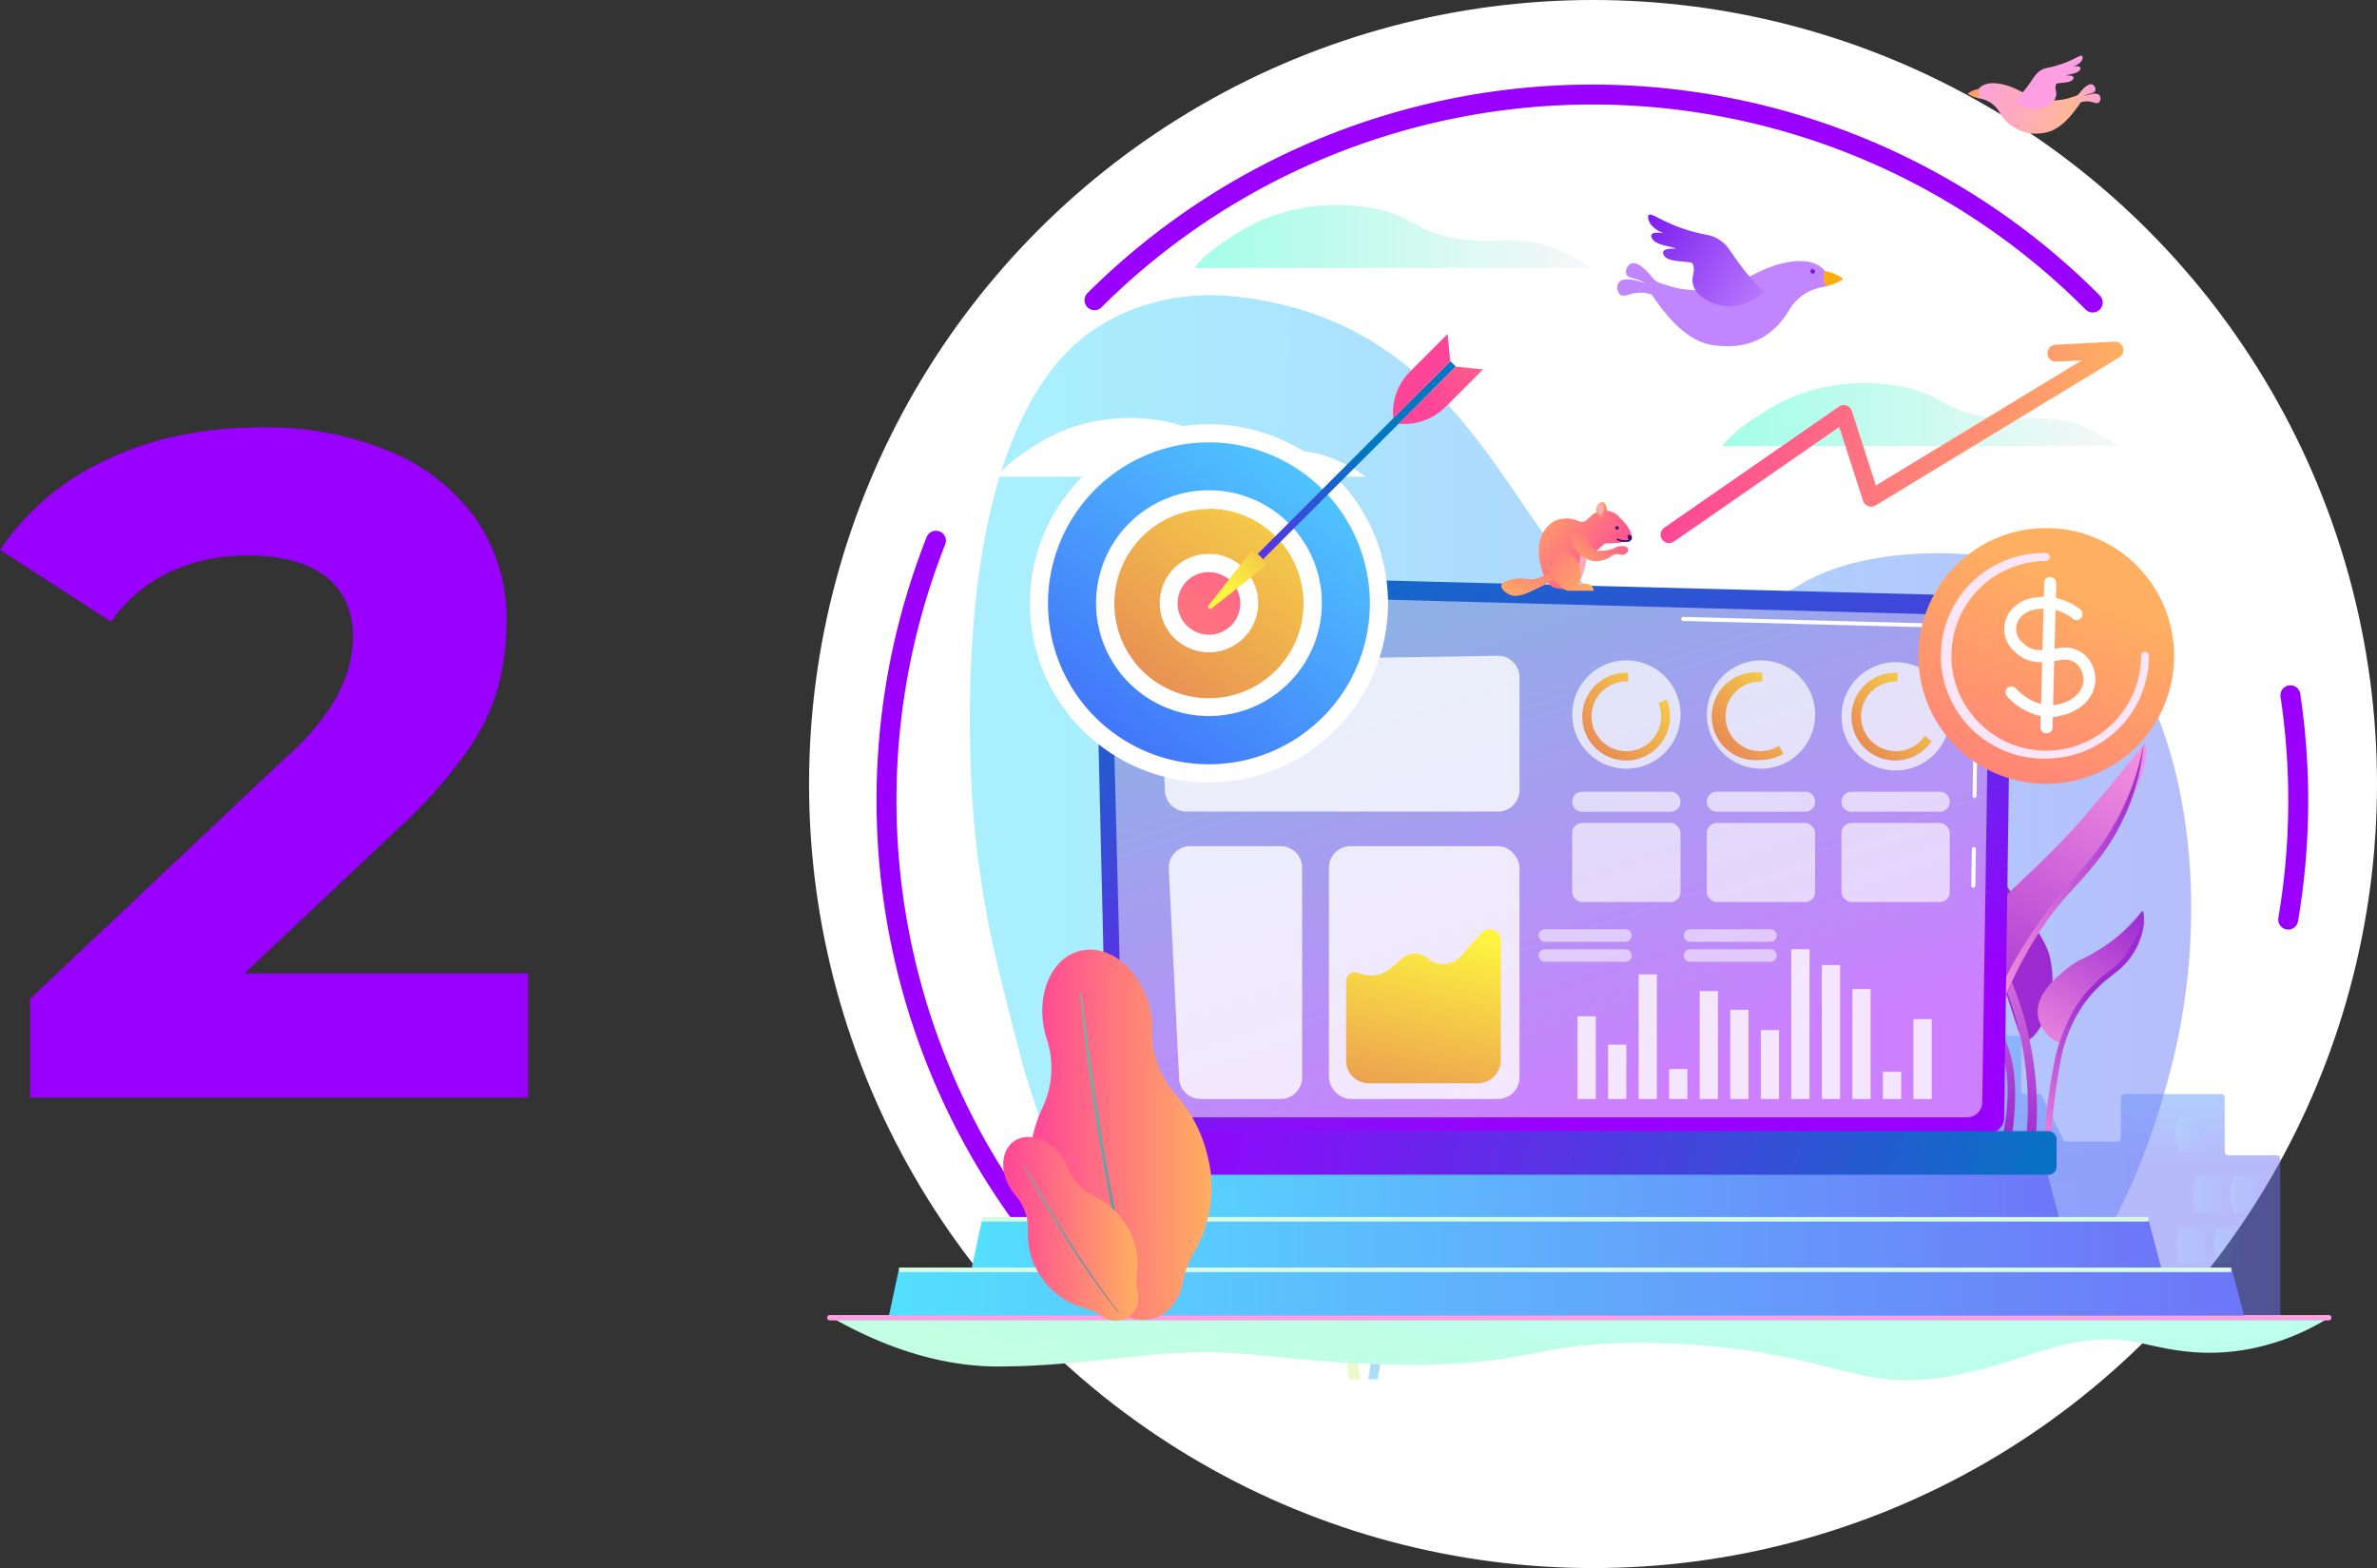 <?xml version="1.0" encoding="UTF-8"?>
<svg xmlns="http://www.w3.org/2000/svg" xmlns:xlink="http://www.w3.org/1999/xlink" viewBox="0 0 379 250">
  <rect x="0" y="0" width="379" height="250" fill="#333333" stroke="none"/>
  <defs>
    <style>.cls-1{isolation:isolate;}.cls-2{fill:#90f;}.cls-3,.cls-51,.cls-53,.cls-54,.cls-61{fill:#fff;}.cls-4,.cls-54{opacity:0.7;}.cls-5{fill:url(#linear-gradient);}.cls-6{fill:url(#linear-gradient-2);}.cls-19,.cls-51,.cls-7{opacity:0.5;}.cls-8{fill:url(#linear-gradient-3);}.cls-10,.cls-11,.cls-12,.cls-13,.cls-14,.cls-15,.cls-16,.cls-17,.cls-18,.cls-9{opacity:0.22;}.cls-9{fill:url(#linear-gradient-4);}.cls-10{fill:url(#linear-gradient-5);}.cls-11{fill:url(#linear-gradient-6);}.cls-12{fill:url(#linear-gradient-7);}.cls-13{fill:url(#linear-gradient-8);}.cls-14{fill:url(#linear-gradient-9);}.cls-15{fill:url(#linear-gradient-10);}.cls-16{fill:url(#linear-gradient-11);}.cls-17{fill:url(#linear-gradient-12);}.cls-18{fill:url(#linear-gradient-13);}.cls-19{fill:url(#linear-gradient-14);}.cls-20,.cls-90{fill:none;stroke-linecap:round;}.cls-20{stroke:#90f;stroke-miterlimit:10;stroke-width:3.18px;}.cls-21{fill:url(#linear-gradient-15);}.cls-22{fill:url(#linear-gradient-16);}.cls-23{fill:url(#linear-gradient-17);}.cls-24{fill:url(#linear-gradient-18);}.cls-25{fill:url(#linear-gradient-19);}.cls-26{fill:url(#linear-gradient-20);}.cls-27{fill:url(#linear-gradient-21);}.cls-28{fill:url(#linear-gradient-22);}.cls-29{fill:url(#linear-gradient-23);}.cls-30{fill:url(#linear-gradient-24);}.cls-31{fill:url(#linear-gradient-25);}.cls-32{fill:url(#linear-gradient-26);}.cls-33{fill:url(#linear-gradient-27);}.cls-34{fill:url(#linear-gradient-28);}.cls-35{fill:url(#linear-gradient-29);}.cls-36{fill:url(#linear-gradient-30);}.cls-37{fill:url(#linear-gradient-31);}.cls-38{fill:url(#linear-gradient-32);}.cls-39{mix-blend-mode:soft-light;}.cls-40{fill:#c085ff;}.cls-41{fill:url(#linear-gradient-33);}.cls-42{fill:#ffac10;}.cls-43{fill:#7918ee;}.cls-44{fill:url(#linear-gradient-34);}.cls-45{fill:url(#linear-gradient-35);}.cls-46{fill:url(#linear-gradient-36);}.cls-47{fill:url(#linear-gradient-37);}.cls-48{fill:url(#linear-gradient-38);}.cls-49{fill:url(#linear-gradient-39);}.cls-50{fill:url(#Degradado_sin_nombre_4);}.cls-52{fill:url(#Degradado_sin_nombre_4-2);}.cls-53,.cls-60{opacity:0.8;}.cls-55{fill:url(#linear-gradient-40);}.cls-56{fill:url(#linear-gradient-41);}.cls-57{fill:url(#linear-gradient-42);}.cls-58{opacity:0.64;}.cls-59{fill:url(#linear-gradient-43);}.cls-61{opacity:0.54;}.cls-62{fill:url(#linear-gradient-44);}.cls-63{fill:url(#linear-gradient-45);}.cls-64{fill:url(#linear-gradient-46);}.cls-65{fill:url(#linear-gradient-47);}.cls-66{fill:url(#linear-gradient-48);}.cls-67{fill:url(#linear-gradient-49);}.cls-68{fill:url(#linear-gradient-50);}.cls-69,.cls-71{opacity:0.57;}.cls-69{fill:url(#Degradado_sin_nombre_3);}.cls-70{fill:url(#linear-gradient-51);}.cls-71{fill:url(#Degradado_sin_nombre_3-2);}.cls-72{fill:url(#linear-gradient-52);}.cls-73{fill:url(#linear-gradient-53);}.cls-74{fill:url(#linear-gradient-54);}.cls-75{fill:url(#Degradado_sin_nombre_4-3);}.cls-76{fill:url(#linear-gradient-55);}.cls-77{fill:url(#linear-gradient-56);}.cls-78{fill:url(#linear-gradient-57);}.cls-79{fill:url(#linear-gradient-58);}.cls-80{fill:url(#linear-gradient-59);}.cls-81{fill:url(#linear-gradient-60);}.cls-82{fill:url(#linear-gradient-61);}.cls-83{fill:url(#linear-gradient-62);}.cls-84{fill:url(#linear-gradient-63);}.cls-85{fill:#320072;}.cls-86{fill:url(#linear-gradient-64);}.cls-87{fill:url(#linear-gradient-65);}.cls-88{fill:url(#linear-gradient-66);}.cls-89{fill:url(#radial-gradient);}.cls-90{stroke-linejoin:round;stroke-width:2.7px;stroke:url(#linear-gradient-67);}</style>
    <linearGradient id="linear-gradient" x1="274.65" y1="66.11" x2="337.76" y2="66.11" gradientUnits="userSpaceOnUse">
      <stop offset="0" stop-color="#7bfdde"></stop>
      <stop offset="1" stop-color="#f4f4f4"></stop>
    </linearGradient>
    <linearGradient id="linear-gradient-2" x1="190.47" y1="37.71" x2="253.57" y2="37.71" xlink:href="#linear-gradient"></linearGradient>
    <linearGradient id="linear-gradient-3" x1="-1060.48" y1="156.37" x2="-1060.48" y2="184.77" gradientTransform="translate(1361.8)" gradientUnits="userSpaceOnUse">
      <stop offset="0" stop-color="#54dfff"></stop>
      <stop offset="1" stop-color="#6e76f8"></stop>
    </linearGradient>
    <linearGradient id="linear-gradient-4" x1="-1048.31" y1="197.86" x2="-1026.63" y2="197.86" xlink:href="#linear-gradient-3"></linearGradient>
    <linearGradient id="linear-gradient-5" x1="-1115.15" y1="190.39" x2="-1055.28" y2="190.39" xlink:href="#linear-gradient-3"></linearGradient>
    <linearGradient id="linear-gradient-6" x1="-1115.15" y1="197.68" x2="-1055.28" y2="197.68" xlink:href="#linear-gradient-3"></linearGradient>
    <linearGradient id="linear-gradient-7" x1="-1050.64" y1="178.1" x2="-1045.65" y2="178.1" xlink:href="#linear-gradient-3"></linearGradient>
    <linearGradient id="linear-gradient-8" x1="-1047.1" y1="170.32" x2="-1041.97" y2="170.32" xlink:href="#linear-gradient-3"></linearGradient>
    <linearGradient id="linear-gradient-9" x1="-1014.95" y1="180.83" x2="-1009.81" y2="180.83" xlink:href="#linear-gradient-3"></linearGradient>
    <linearGradient id="linear-gradient-10" x1="-1012.06" y1="190.38" x2="-1007.08" y2="190.38" xlink:href="#linear-gradient-3"></linearGradient>
    <linearGradient id="linear-gradient-11" x1="-1006.21" y1="190.38" x2="-1001.07" y2="190.38" xlink:href="#linear-gradient-3"></linearGradient>
    <linearGradient id="linear-gradient-12" x1="-1014.66" y1="198.58" x2="-1009.67" y2="198.58" xlink:href="#linear-gradient-3"></linearGradient>
    <linearGradient id="linear-gradient-13" x1="-1008.8" y1="198.58" x2="-1003.67" y2="198.58" xlink:href="#linear-gradient-3"></linearGradient>
    <linearGradient id="linear-gradient-14" x1="-5868.28" y1="129.2" x2="-5569.74" y2="129.2" gradientTransform="translate(3983.06) scale(0.65 1)" xlink:href="#linear-gradient-3"></linearGradient>
    <linearGradient id="linear-gradient-15" x1="11148.42" y1="113.48" x2="11143.66" y2="140.66" gradientTransform="matrix(-1, 0, 0, 1, 11461.02, 0)" gradientUnits="userSpaceOnUse">
      <stop offset="0" stop-color="#ff9ee0"></stop>
      <stop offset="1" stop-color="#9b2ad1"></stop>
    </linearGradient>
    <linearGradient id="linear-gradient-16" x1="-2933.58" y1="136.45" x2="-2919.96" y2="183.45" gradientTransform="translate(3245.17)" xlink:href="#linear-gradient-15"></linearGradient>
    <linearGradient id="linear-gradient-17" x1="11120.54" y1="111.37" x2="11149.09" y2="166.43" xlink:href="#linear-gradient-15"></linearGradient>
    <linearGradient id="linear-gradient-18" x1="-2930.13" y1="152.45" x2="-2903.35" y2="152.45" gradientTransform="translate(3245.17)" xlink:href="#linear-gradient-15"></linearGradient>
    <linearGradient id="linear-gradient-19" x1="-2922.41" y1="172.73" x2="-2905.98" y2="144.15" gradientTransform="translate(3245.17)" xlink:href="#linear-gradient-15"></linearGradient>
    <linearGradient id="linear-gradient-20" x1="-2924.02" y1="187.96" x2="-2908.8" y2="159.52" gradientTransform="translate(3245.17)" xlink:href="#linear-gradient-15"></linearGradient>
    <linearGradient id="linear-gradient-21" x1="11154.98" y1="126.83" x2="11154.47" y2="136" xlink:href="#linear-gradient-15"></linearGradient>
    <linearGradient id="linear-gradient-22" x1="-2947.17" y1="147.16" x2="-2923.67" y2="179.55" gradientTransform="translate(3245.17)" xlink:href="#linear-gradient-15"></linearGradient>
    <linearGradient id="linear-gradient-23" x1="-1095.31" y1="115.76" x2="-1100.59" y2="145.96" gradientTransform="translate(1321.8)" gradientUnits="userSpaceOnUse">
      <stop offset="0" stop-color="#a1d7ff"></stop>
      <stop offset="1" stop-color="#ebfaca"></stop>
    </linearGradient>
    <linearGradient id="linear-gradient-24" x1="9307.44" y1="146.06" x2="9327.39" y2="214.91" gradientTransform="matrix(-1, 0, 0, 1, 9537.65, 0)" xlink:href="#linear-gradient-23"></linearGradient>
    <linearGradient id="linear-gradient-25" x1="-1126.27" y1="113.43" x2="-1094.57" y2="174.58" xlink:href="#linear-gradient-23"></linearGradient>
    <linearGradient id="linear-gradient-26" x1="9314.15" y1="170.61" x2="9343.61" y2="170.61" gradientTransform="matrix(-1, 0, 0, 1, 9537.65, 0)" xlink:href="#linear-gradient-23"></linearGradient>
    <linearGradient id="linear-gradient-27" x1="9322.45" y1="181.57" x2="9340.69" y2="149.84" gradientTransform="matrix(-1, 0, 0, 1, 9537.65, 0)" xlink:href="#linear-gradient-23"></linearGradient>
    <linearGradient id="linear-gradient-28" x1="9320.66" y1="198.49" x2="9337.56" y2="166.91" gradientTransform="matrix(-1, 0, 0, 1, 9537.65, 0)" xlink:href="#linear-gradient-23"></linearGradient>
    <linearGradient id="linear-gradient-29" x1="-1088.02" y1="130.59" x2="-1088.59" y2="140.79" xlink:href="#linear-gradient-23"></linearGradient>
    <linearGradient id="linear-gradient-30" x1="9294.94" y1="153.18" x2="9321.05" y2="189.16" gradientTransform="matrix(-1, 0, 0, 1, 9537.65, 0)" xlink:href="#linear-gradient-23"></linearGradient>
    <linearGradient id="linear-gradient-31" x1="-1120.85" y1="267.3" x2="-1109.19" y2="207.39" gradientTransform="translate(1361.8)" gradientUnits="userSpaceOnUse">
      <stop offset="0" stop-color="#caffd7"></stop>
      <stop offset="1" stop-color="#bcffec"></stop>
    </linearGradient>
    <linearGradient id="linear-gradient-32" x1="-1110.03" y1="204.84" x2="-1110.81" y2="102.11" gradientTransform="translate(1361.8)" gradientUnits="userSpaceOnUse">
      <stop offset="0" stop-color="#ff9ee0"></stop>
      <stop offset="1" stop-color="#ffb797"></stop>
    </linearGradient>
    <linearGradient id="linear-gradient-33" x1="-7085.27" y1="49.32" x2="-7107.92" y2="35.4" gradientTransform="translate(7368.71)" gradientUnits="userSpaceOnUse">
      <stop offset="0" stop-color="#c085ff"></stop>
      <stop offset="1" stop-color="#7918ee"></stop>
    </linearGradient>
    <linearGradient id="linear-gradient-34" x1="169.19" y1="190.39" x2="328.33" y2="190.39" gradientTransform="matrix(1, 0, 0, 1, 0, 0)" xlink:href="#linear-gradient-3"></linearGradient>
    <linearGradient id="linear-gradient-35" x1="154.92" y1="198.43" x2="344.64" y2="198.43" gradientTransform="matrix(1, 0, 0, 1, 0, 0)" xlink:href="#linear-gradient-3"></linearGradient>
    <linearGradient id="linear-gradient-36" x1="141.74" y1="205.92" x2="357.82" y2="205.92" gradientTransform="matrix(1, 0, 0, 1, 0, 0)" xlink:href="#linear-gradient-3"></linearGradient>
    <linearGradient id="linear-gradient-37" x1="249.58" y1="165" x2="249.58" y2="270.7" gradientUnits="userSpaceOnUse">
      <stop offset="0" stop-color="#caffd7"></stop>
      <stop offset="1" stop-color="#f4f4f4"></stop>
    </linearGradient>
    <linearGradient id="linear-gradient-38" x1="249.55" y1="165" x2="249.55" y2="270.7" xlink:href="#linear-gradient-37"></linearGradient>
    <linearGradient id="linear-gradient-39" x1="248.55" y1="165" x2="248.55" y2="270.7" xlink:href="#linear-gradient-37"></linearGradient>
    <linearGradient id="Degradado_sin_nombre_4" x1="8052.25" y1="174.62" x2="8084.81" y2="76.95" gradientTransform="matrix(-1, 0, 0, 1, 8312.89, 0)" gradientUnits="userSpaceOnUse">
      <stop offset="0" stop-color="#90f"></stop>
      <stop offset="1" stop-color="#0077c1"></stop>
    </linearGradient>
    <linearGradient id="Degradado_sin_nombre_4-2" x1="8127.89" y1="168.82" x2="7983.2" y2="204.01" gradientTransform="matrix(1, 0, 0, -1, -7819.6, 367.62)" xlink:href="#Degradado_sin_nombre_4"></linearGradient>
    <linearGradient id="linear-gradient-40" x1="271.08" y1="103.04" x2="240.97" y2="131.62" gradientUnits="userSpaceOnUse">
      <stop offset="0" stop-color="#fdf53f"></stop>
      <stop offset="1" stop-color="#d93c65"></stop>
    </linearGradient>
    <linearGradient id="linear-gradient-41" x1="290.51" y1="104.78" x2="263.78" y2="130.15" xlink:href="#linear-gradient-40"></linearGradient>
    <linearGradient id="linear-gradient-42" x1="312.16" y1="104.84" x2="285.43" y2="130.2" xlink:href="#linear-gradient-40"></linearGradient>
    <linearGradient id="linear-gradient-43" x1="230.25" y1="148" x2="217.42" y2="205.94" xlink:href="#linear-gradient-40"></linearGradient>
    <linearGradient id="linear-gradient-44" x1="23865.05" y1="15.22" x2="23849.12" y2="19.16" gradientTransform="matrix(-1, 0, 0, 1, 24179.26, 0)" xlink:href="#linear-gradient-32"></linearGradient>
    <linearGradient id="linear-gradient-45" x1="24599.17" y1="-118.97" x2="24590.15" y2="-133.21" gradientTransform="matrix(-1, 0, 0, 1, 25009.63, 0)" xlink:href="#linear-gradient-32"></linearGradient>
    <linearGradient id="linear-gradient-46" x1="23844.34" y1="15.82" x2="23848.5" y2="15.82" gradientTransform="matrix(-1, 0, 0, 1, 24179.26, 0)" xlink:href="#linear-gradient-32"></linearGradient>
    <linearGradient id="linear-gradient-47" x1="23845.15" y1="15" x2="23849.04" y2="15" gradientTransform="matrix(-1, 0, 0, 1, 24179.26, 0)" xlink:href="#linear-gradient-32"></linearGradient>
    <linearGradient id="linear-gradient-48" x1="23868.66" y1="6.89" x2="23863.73" y2="16.34" gradientTransform="matrix(-1, 0, 0, 1, 24179.26, 0)" gradientUnits="userSpaceOnUse">
      <stop offset="0" stop-color="#ff4598"></stop>
      <stop offset="1" stop-color="#ffaf61"></stop>
    </linearGradient>
    <linearGradient id="linear-gradient-49" x1="23862.44" y1="14.23" x2="23862.87" y2="14.23" gradientTransform="matrix(-1, 0, 0, 1, 24179.26, 0)" xlink:href="#linear-gradient-32"></linearGradient>
    <linearGradient id="linear-gradient-50" x1="164.22" y1="180.84" x2="193.1" y2="180.84" gradientTransform="matrix(1, 0, 0, 1, 0, 0)" xlink:href="#linear-gradient-48"></linearGradient>
    <linearGradient id="Degradado_sin_nombre_3" x1="172.24" y1="183.11" x2="181.25" y2="183.11" gradientUnits="userSpaceOnUse">
      <stop offset="0" stop-color="#00ffb5"></stop>
      <stop offset="1" stop-color="#0077c1"></stop>
    </linearGradient>
    <linearGradient id="linear-gradient-51" x1="160" y1="195.94" x2="181.53" y2="195.94" gradientTransform="matrix(1, 0, 0, 1, 0, 0)" xlink:href="#linear-gradient-48"></linearGradient>
    <linearGradient id="Degradado_sin_nombre_3-2" x1="163.1" y1="197.42" x2="178.38" y2="197.42" xlink:href="#Degradado_sin_nombre_3"></linearGradient>
    <linearGradient id="linear-gradient-52" x1="216.37" y1="64.84" x2="155.35" y2="145.86" gradientTransform="translate(8.59 -15.57) rotate(4.73)" gradientUnits="userSpaceOnUse">
      <stop offset="0" stop-color="#53d8ff"></stop>
      <stop offset="1" stop-color="#3840f7"></stop>
    </linearGradient>
    <linearGradient id="linear-gradient-53" x1="216.37" y1="64.84" x2="155.35" y2="145.86" gradientTransform="translate(124.47 -108.13) rotate(45)" gradientUnits="userSpaceOnUse">
      <stop offset="0" stop-color="#fdf53f"></stop>
      <stop offset="0.29" stop-color="#f2bf4a"></stop>
      <stop offset="1" stop-color="#d93c65"></stop>
    </linearGradient>
    <linearGradient id="linear-gradient-54" x1="216.37" y1="64.84" x2="155.35" y2="145.86" gradientTransform="translate(51.48 -66.45) rotate(22.5)" xlink:href="#linear-gradient-48"></linearGradient>
    <linearGradient id="Degradado_sin_nombre_4-3" x1="11001.17" y1="8062.29" x2="10991.49" y2="8101.63" gradientTransform="translate(-10776.69 -8024.12)" xlink:href="#Degradado_sin_nombre_4"></linearGradient>
    <linearGradient id="linear-gradient-55" x1="10992.92" y1="8070.56" x2="10989.96" y2="8102.3" gradientTransform="translate(2261.73 13573.26) rotate(-135)" xlink:href="#linear-gradient-40"></linearGradient>
    <linearGradient id="linear-gradient-56" x1="10990.36" y1="8114.14" x2="10986.33" y2="8157.41" gradientTransform="translate(2261.73 13573.26) rotate(-135)" xlink:href="#linear-gradient-48"></linearGradient>
    <linearGradient id="linear-gradient-57" x1="-3144.33" y1="8114.14" x2="-3148.36" y2="8157.41" gradientTransform="matrix(0.71, 0.71, 0.71, -0.71, -3288.91, 8022.62)" xlink:href="#linear-gradient-48"></linearGradient>
    <linearGradient id="linear-gradient-58" x1="8385.81" y1="92.02" x2="8400.19" y2="80.74" gradientTransform="matrix(-1, 0, 0, 1, 8643.74, 0)" xlink:href="#linear-gradient-48"></linearGradient>
    <linearGradient id="linear-gradient-59" x1="251" y1="89.49" x2="253.54" y2="89.49" gradientTransform="matrix(1, 0, 0, 1, 0, 0)" xlink:href="#linear-gradient-32"></linearGradient>
    <linearGradient id="linear-gradient-60" x1="8396.35" y1="81.57" x2="8401.25" y2="96.67" gradientTransform="matrix(-1, 0, 0, 1, 8643.74, 0)" xlink:href="#linear-gradient-48"></linearGradient>
    <linearGradient id="linear-gradient-61" x1="8385.56" y1="82.6" x2="8392.29" y2="91.41" gradientTransform="matrix(-1, 0, 0, 1, 8643.74, 0)" xlink:href="#linear-gradient-48"></linearGradient>
    <linearGradient id="linear-gradient-62" x1="8386.5" y1="82.34" x2="8388.78" y2="80.98" gradientTransform="matrix(-1, 0, 0, 1, 8643.74, 0)" xlink:href="#linear-gradient-48"></linearGradient>
    <linearGradient id="linear-gradient-63" x1="8403.74" y1="82.44" x2="8389.96" y2="94.58" gradientTransform="matrix(-1, 0, 0, 1, 8643.74, 0)" xlink:href="#linear-gradient-48"></linearGradient>
    <linearGradient id="linear-gradient-64" x1="254.74" y1="81.31" x2="255.66" y2="81.31" gradientTransform="matrix(1, 0, 0, 1, 0, 0)" xlink:href="#linear-gradient-32"></linearGradient>
    <linearGradient id="linear-gradient-65" x1="310.5" y1="104.56" x2="342.01" y2="104.56" gradientTransform="translate(32.75 -72.16) rotate(13.28)" xlink:href="#linear-gradient-32"></linearGradient>
    <linearGradient id="linear-gradient-66" x1="297.14" y1="169.47" x2="331.2" y2="93.53" gradientTransform="translate(32.75 -72.16) rotate(13.28)" xlink:href="#linear-gradient-48"></linearGradient>
    <radialGradient id="radial-gradient" cx="326.26" cy="104.56" r="16.38" gradientUnits="userSpaceOnUse">
      <stop offset="0" stop-color="#ffeeec"></stop>
      <stop offset="1" stop-color="#fbe5f6"></stop>
    </radialGradient>
    <linearGradient id="linear-gradient-67" x1="269.26" y1="70.56" x2="335.86" y2="70.56" gradientTransform="matrix(0.98, 0.2, -0.2, 0.98, 18.96, -58.27)" xlink:href="#linear-gradient-48"></linearGradient>
  </defs>
  <g class="cls-1">
    <g id="Capa_2" data-name="Capa 2">
      <g id="Capa_1-2" data-name="Capa 1">
        <path class="cls-2" d="M4.8,175V159.24L45.33,121a42.52,42.52,0,0,0,7.05-7.8,24.47,24.47,0,0,0,3.08-6.3,19.42,19.42,0,0,0,.82-5.26q0-6.3-4.28-9.68T39.47,88.56a29.28,29.28,0,0,0-12.23,2.55,23.79,23.79,0,0,0-9.53,8L0,87.66A41.37,41.37,0,0,1,16.81,73.4q10.8-5.25,24.91-5.26A50.92,50.92,0,0,1,62.21,72,31.88,31.88,0,0,1,75.87,82.7a27.91,27.91,0,0,1,4.88,16.51,41.06,41.06,0,0,1-1.28,10.13,33.34,33.34,0,0,1-5.1,10.58,80.83,80.83,0,0,1-11.18,12.46L29.57,164.05l-4.66-8.86H84.2V175Z"></path>
        <circle class="cls-3" cx="254" cy="125" r="125"></circle>
        <g class="cls-4">
          <path class="cls-5" d="M274.65,71.13c1.53-2.29,5.26-4.59,7.3-5.85,9-5.55,18.58-4.12,20.69-3.76,7.42,1.27,6.83,4,14.62,5,6.26.79,9-.68,14.21,1.26a26.5,26.5,0,0,1,6.29,3.34Z"></path>
        </g>
        <g class="cls-4">
          <path class="cls-6" d="M190.47,42.73c1.53-2.29,5.26-4.59,7.29-5.85,9-5.54,18.59-4.12,20.69-3.76,7.43,1.27,6.83,4,14.63,5,6.26.8,9-.68,14.21,1.26a26.44,26.44,0,0,1,6.28,3.34Z"></path>
        </g>
        <g class="cls-7">
          <path class="cls-8" d="M363,184.19H355.3a.58.58,0,0,1-.58-.57V175a.56.56,0,0,0-.57-.57H338.74a.57.57,0,0,0-.58.57v6.43a.57.57,0,0,1-.57.58h-8.11a.59.59,0,0,1-.52-.33l-3.35-6.92a.56.56,0,0,0-.52-.33h-2.23a.57.57,0,0,1-.58-.57v-8.14a.58.58,0,0,0-.58-.58h-1.29a.58.58,0,0,1-.58-.58v-4.47a.57.57,0,0,0-.57-.57h-4a.58.58,0,0,1-.58-.58v-9.21a.57.57,0,0,0-.57-.57H306a.57.57,0,0,1-.57-.58v-9.85a.58.58,0,0,0-.58-.57h-7.4a.58.58,0,0,0-.58.57v36a.77.77,0,0,1-.77.77h-2.25a.58.58,0,0,1-.57-.58V155a.58.58,0,0,0-.58-.57h-13a.58.58,0,0,0-.58.57v28.58a.58.58,0,0,1-.57.57H239.67a.58.58,0,0,0-.57.58v24.69a.58.58,0,0,0,.57.58l76.05-.06L363,210a.58.58,0,0,0,.58-.58V184.77A.58.58,0,0,0,363,184.19Z"></path>
          <rect class="cls-9" x="313.48" y="188.46" width="21.68" height="18.79" rx="2.66"></rect>
          <path class="cls-10" d="M304.72,192.19H248.44a1.81,1.81,0,0,1-1.8-1.8h0a1.8,1.8,0,0,1,1.8-1.79h56.28a1.8,1.8,0,0,1,1.8,1.79h0A1.81,1.81,0,0,1,304.72,192.19Z"></path>
          <path class="cls-11" d="M304.72,199.47H248.44a1.8,1.8,0,0,1-1.8-1.79h0a1.81,1.81,0,0,1,1.8-1.8h56.28a1.81,1.81,0,0,1,1.8,1.8h0A1.8,1.8,0,0,1,304.72,199.47Z"></path>
          <path class="cls-12" d="M316.15,180.92h-4.56a9.55,9.55,0,0,1-.4-3.6,9.2,9.2,0,0,1,.4-2h4.56a7.15,7.15,0,0,0-.5,1.95A7.75,7.75,0,0,0,316.15,180.92Z"></path>
          <path class="cls-13" d="M319.83,173.14h-4.56a7.27,7.27,0,0,1,0-5.65h4.56a4.08,4.08,0,0,0-1,1.87A4.54,4.54,0,0,0,319.83,173.14Z"></path>
          <path class="cls-14" d="M352,183.65h-4.56a7.3,7.3,0,0,1-.58-2.69,7.18,7.18,0,0,1,.58-3H352a4,4,0,0,0-1,1.86A4.5,4.5,0,0,0,352,183.65Z"></path>
          <path class="cls-15" d="M354.72,193.21h-4.56a9.58,9.58,0,0,1-.39-3.6,9.46,9.46,0,0,1,.39-2.05h4.56a7.53,7.53,0,0,0,0,5.65Z"></path>
          <path class="cls-16" d="M360.73,193.21h-4.56a7.15,7.15,0,0,1-.58-2.69,7.08,7.08,0,0,1,.58-3h4.56a3.94,3.94,0,0,0-1,1.87A4.52,4.52,0,0,0,360.73,193.21Z"></path>
          <path class="cls-17" d="M352.13,201.4h-4.56a9.55,9.55,0,0,1-.4-3.6,9.42,9.42,0,0,1,.4-2.05h4.56a7.33,7.33,0,0,0-.5,2A7.78,7.78,0,0,0,352.13,201.4Z"></path>
          <path class="cls-18" d="M358.13,201.4h-4.56a7.27,7.27,0,0,1,0-5.65h4.56a4,4,0,0,0-1,1.87A4.54,4.54,0,0,0,358.13,201.4Z"></path>
        </g>
        <path class="cls-19" d="M167.3,211.34c1.89,0,2.26-15.85,2.2-17.34-.31-7.55-4.76-17.9-6.62-25-1.62-6.22-3.27-12.46-4.66-18.82a157.59,157.59,0,0,1-3.5-30c-.55-21.67,1.83-47.7,13.66-62.11,7.39-9,18.81-11.76,28-10.85,54.72,5.41,43.54,74.4,90.61,46,7.82-4.72,19.26-5.54,27.58-4.76,8.17.75,16.13,4.73,22.41,13,12.64,16.52,15.15,43.89,9.63,67a126.68,126.68,0,0,1-6.44,19.68c-2.85,6.77-13,23.28-.82,23.28Z"></path>
        <path class="cls-20" d="M149.23,86.21A112.56,112.56,0,0,0,174.13,207"></path>
        <path class="cls-20" d="M333.67,48.23a112.53,112.53,0,0,0-159.16-.37"></path>
        <path class="cls-20" d="M364.84,146.61a113.18,113.18,0,0,0,.35-35.76"></path>
        <path class="cls-21" d="M308.21,126.22c-1.12.51.26,5.77.7,7.44,2.36,9,5.72,11.45,9.26,20.21,3.15,7.78,3.65,12.1,4.84,12.06,1.61-.05,5.55-5.85,3.83-13.38-.76-3.32-5.54-9.18-10.63-16.65C311.93,129.64,309.25,125.75,308.21,126.22Z"></path>
        <path class="cls-22" d="M323.49,165.3c-.32-1.41-.7-4-3.89-11.75-2.09-5.09-8.49-14.92-9.74-19.73a77.06,77.06,0,0,1-1.65-7.76c-1.12.51.26,5.93.7,7.6,2,7.73,5.13,11,9.26,20.21a51.09,51.09,0,0,1,4.16,32.4h1.61A52.72,52.72,0,0,0,323.49,165.3Z"></path>
        <path class="cls-23" d="M317.12,167.9c-4.74-2-6.44-4.48-7-6.18-3.6-10.58,10.32-17.7,22.3-31.64,5.18-6,9.41-11.43,9.41-11.43,1.53,1-1.76,8.44-2.24,9.54-3.48,7.86-8.14,12.45-10.53,15.15C325,148,320,155.46,317.12,167.9Z"></path>
        <path class="cls-24" d="M341.81,118.49a36.35,36.35,0,0,1-2.24,9.7c-2.91,7.56-7.51,11.75-10.53,15.15-4.08,4.61-10.69,15.74-11.92,24.4a90,90,0,0,0-.22,18.67h-1.36c-.76-4.41-.69-16.31.45-20.63,3.25-12.27,11.63-22.13,13.1-23.88,3.6-4.29,5.43-5.85,8.47-11.26A41.05,41.05,0,0,0,341.81,118.49Z"></path>
        <path class="cls-25" d="M329,166.21c-1.49.32-3.76-2-4.07-4.35-.46-3.5,3.44-6.48,5-7.71s2.08-1.07,4.63-2.67a24.88,24.88,0,0,0,7-6.26c.67.45.3,4.41-2.56,8-2.68,3.32-4.8,3-6.79,6.31A46.44,46.44,0,0,0,329,166.21Z"></path>
        <path class="cls-26" d="M341.9,146.64a11.57,11.57,0,0,1-3.66,7.65c-1.3,1.22-2.86,2-5,4.53-.11.14-.74.9-1.34,1.78a23.31,23.31,0,0,0-3.33,8.43,100.74,100.74,0,0,0-1.72,17.38h0a1.93,1.93,0,0,1-1.33-.14s.91-14.83,3-20.48c2-5.44,3.65-7.21,6-9.49,2-1.92,3-1.8,5-5A31.16,31.16,0,0,0,341.9,146.64Z"></path>
        <path class="cls-27" d="M315.85,163c1.38-1.19.85-5-1.12-7-1.6-1.65-3.5-1.45-9.18-2.45-3-.54-5.37-1.11-6.82-1.48a29,29,0,0,0,6,6.46C307.49,160.63,313.8,164.76,315.85,163Z"></path>
        <path class="cls-28" d="M315.85,162.83c-2.4-2.1-6.13-1-11.08-4.33a19.89,19.89,0,0,1-6-6.62,27.3,27.3,0,0,0,6.67,5.67c5.26,3.14,8.58,2.59,11.09,4.33,2.95,2.05,7,7.72,3.28,24.48H318C322.79,170.31,318.27,164.94,315.85,162.83Z"></path>
        <path class="cls-29" d="M231.36,129.92c1.24.57-.29,6.4-.78,8.26-2.62,10-6.35,12.72-10.28,22.45-3.5,8.65-4.05,13.44-5.38,13.4-1.78-.06-6.16-6.5-4.25-14.86.84-3.7,6.15-10.2,11.81-18.49C227.23,133.72,230.21,129.4,231.36,129.92Z"></path>
        <path class="cls-30" d="M214.39,173.33c.36-1.57.78-4.41,4.33-13.06,2.31-5.64,9.43-16.57,10.81-21.91a84.08,84.08,0,0,0,1.83-8.61c1.24.56-.29,6.57-.78,8.43-2.25,8.59-5.69,12.18-10.28,22.45A58.82,58.82,0,0,0,216,173c-2.09,9.34-.24,41.63.91,46.95h-1.79C214.08,214.57,212.25,182.65,214.39,173.33Z"></path>
        <path class="cls-31" d="M221.47,176.21c5.26-2.23,7.15-5,7.79-6.86,4-11.75-11.45-19.66-24.77-35.15-5.75-6.69-10.45-12.69-10.45-12.69-1.69,1.12,2,9.38,2.49,10.59,3.87,8.74,9,13.84,11.69,16.84C212.76,154.05,218.24,162.39,221.47,176.21Z"></path>
        <path class="cls-32" d="M194,121.33a40.34,40.34,0,0,0,2.49,10.77c3.23,8.4,8.34,13.05,11.69,16.84,4.54,5.11,11.88,17.48,13.25,27.09,1.8,14.59-3.28,43.86-3.28,43.86h1.51c4.48-26.25,4.29-41.23,3-46-3.61-13.63-12.92-24.59-14.55-26.53-4-4.76-6-6.49-9.4-12.5A45.85,45.85,0,0,1,194,121.33Z"></path>
        <path class="cls-33" d="M208.3,174.34c1.65.35,4.17-2.19,4.52-4.83.5-3.89-3.83-7.2-5.61-8.57-2-1.49-2.32-1.19-5.15-3a27.47,27.47,0,0,1-7.77-7c-.75.5-.33,4.9,2.84,8.84,3,3.7,5.33,3.39,7.54,7A50.77,50.77,0,0,1,208.3,174.34Z"></path>
        <path class="cls-34" d="M193.94,152.6a12.89,12.89,0,0,0,4.07,8.49c1.45,1.36,3.18,2.2,5.53,5a23.65,23.65,0,0,1,1.48,2,25.54,25.54,0,0,1,3.7,9.36,110.86,110.86,0,0,1,1.91,19.3h0a2.22,2.22,0,0,0,1.49-.15s-1-16.48-3.33-22.75c-2.24-6-4.06-8-6.7-10.54-2.23-2.13-3.32-2-5.56-5.56A34.52,34.52,0,0,1,193.94,152.6Z"></path>
        <path class="cls-35" d="M222.87,170.76c-1.52-1.32-.94-5.54,1.25-7.8,1.78-1.83,3.89-1.6,10.2-2.72,3.32-.59,6-1.23,7.57-1.64a32.34,32.34,0,0,1-6.7,7.17C232.16,168.14,225.16,172.72,222.87,170.76Z"></path>
        <path class="cls-36" d="M222.87,170.58c2.67-2.33,6.81-1.11,12.32-4.81a22,22,0,0,0,6.7-7.35,30,30,0,0,1-7.41,6.29c-5.84,3.5-9.53,2.89-12.31,4.82-3.28,2.27-7.75,8.57-3.65,27.19h1.93C215.17,178.89,220.19,172.92,222.87,170.58Z"></path>
        <path class="cls-37" d="M133.2,210.39c11.4,6.35,20.45,7.56,26.64,7.47,4.36-.06,7.57-.13,21.9-1.67,16.31-1.75,20.64.89,39.24,1.34,25,.61,22.34-4,44.08-3.35,28.54.91,30.36,8.82,48.63,4.69,11.06-2.5,17.44-7,27.87-4.69,4.23.93,9.33,2.21,16.5,1a37.17,37.17,0,0,0,12.79-4.8c-31.59,0-88,0-119.58,0C220.34,210.34,164.14,210.36,133.2,210.39Z"></path>
        <path class="cls-38" d="M371.37,210.51H132.25a.43.43,0,0,1,0-.85H371.37a.43.43,0,0,1,0,.85Z"></path>
        <g class="cls-39">
          <path class="cls-3" d="M185,197.64a5.16,5.16,0,0,1-.34,1.92,3.1,3.1,0,0,1-.94,1.36,2.2,2.2,0,0,1-1.42.5,1.78,1.78,0,0,1-.95-.26,1.46,1.46,0,0,1-.6-.68h-.11a2.52,2.52,0,0,1-2,.94,2.66,2.66,0,0,1-2-.78,2.94,2.94,0,0,1-.74-2.12,3.28,3.28,0,0,1,1-2.47,3.55,3.55,0,0,1,2.55-.94,8.76,8.76,0,0,1,1.37.12,7.39,7.39,0,0,1,1.24.29l-.16,3.56c0,.67.18,1,.55,1s.56-.23.74-.68a4.92,4.92,0,0,0,.28-1.78,4.34,4.34,0,0,0-.49-2.07,3.35,3.35,0,0,0-1.37-1.37,4.27,4.27,0,0,0-2-.47,5.17,5.17,0,0,0-2.55.6,4,4,0,0,0-1.66,1.74,5.69,5.69,0,0,0-.58,2.63,4.19,4.19,0,0,0,1.07,3.08,4.24,4.24,0,0,0,3.11,1.07,9.77,9.77,0,0,0,1.7-.17,10.58,10.58,0,0,0,1.81-.5v1.4a8.73,8.73,0,0,1-3.45.66,6.09,6.09,0,0,1-4.31-1.45,5.29,5.29,0,0,1-1.54-4.05,6.75,6.75,0,0,1,.79-3.26,5.67,5.67,0,0,1,2.24-2.29,6.6,6.6,0,0,1,3.36-.84,6,6,0,0,1,2.85.66,4.67,4.67,0,0,1,1.95,1.86A5.59,5.59,0,0,1,185,197.64Zm-7.45.91c0,1,.42,1.54,1.26,1.54a1.16,1.16,0,0,0,1-.47,2.86,2.86,0,0,0,.42-1.5l.09-1.6a3.63,3.63,0,0,0-.84-.08A1.82,1.82,0,0,0,178,197,2.25,2.25,0,0,0,177.51,198.55Z"></path>
        </g>
        <path class="cls-40" d="M265.84,45.5a15.93,15.93,0,0,0,9.87,0c3.81-1.36,5.8-3.26,10.11-3.8,2.74-.35,5.2.5,5.63,2.68.15,1.27.14,1.18-.87,1.4a7.58,7.58,0,0,0-5.42,3.86c-3.9,6.27-9.56,5.66-11.83,5.41-4.66-.51-8.12-5.44-9.83-7.86C262.61,45.91,265.84,45.5,265.84,45.5Z"></path>
        <path class="cls-41" d="M281.19,46.51a37.88,37.88,0,0,1-3.64-4.17c-1.72-2.28-1.93-3.09-3.25-4-1.53-1.08-2.24-.71-5.34-1.69-4.06-1.29-5.68-2.84-6.12-2.34-.23.26,0,2,2.47,2.89,0,0-2.49-.53-1.95.72s3,1.25,3.91,1.75c0,0-2.64-.3-2,1s4.38.87,4.6,1.35c.61,1.35-.36,2,.13,3.52.68,2,3.28,3,5.08,3.25A7.8,7.8,0,0,0,281.19,46.51Z"></path>
        <path class="cls-40" d="M264.94,47a7.42,7.42,0,0,0-3.07-2c-.4-.13-3-1-3.78.06a1.54,1.54,0,0,0,.24,1.92c.64.48,1.51-.24,3-.32a5.87,5.87,0,0,1,3.26.88Z"></path>
        <path class="cls-40" d="M265.86,45.49c-1.94-.58-1.77-.51-2.74-1.66-.25-.29-1.94-2.29-3.08-1.79a1.46,1.46,0,0,0-.73,1.68c.28.69,1.33.53,2.57,1.19a5.51,5.51,0,0,1,2.2,2.28Z"></path>
        <path class="cls-42" d="M290.93,43.23a2.84,2.84,0,0,0,.22,2.39,6.49,6.49,0,0,0,2.74-1.15A5.94,5.94,0,0,0,290.93,43.23Z"></path>
        <path class="cls-43" d="M289.38,43.18a.37.37,0,0,1-.72.18.36.36,0,0,1,.26-.45A.38.38,0,0,1,289.38,43.18Z"></path>
        <polygon class="cls-44" points="326.29 186.56 170.82 186.56 169.19 194.21 328.33 194.21 326.29 186.56"></polygon>
        <polygon class="cls-45" points="342.6 194.6 156.55 194.6 154.92 202.26 344.64 202.26 342.6 194.6"></polygon>
        <polygon class="cls-46" points="355.78 202.09 143.38 202.09 141.74 209.75 357.82 209.75 355.78 202.09"></polygon>
        <rect class="cls-47" x="143.37" y="202.09" width="212.4" height="0.72"></rect>
        <rect class="cls-48" x="156.55" y="194.03" width="186" height="0.72"></rect>
        <rect class="cls-49" x="170.85" y="185.98" width="155.4" height="0.72"></rect>
        <path class="cls-50" d="M176.56,178.17a2.55,2.55,0,0,0,2.55,2.54H317a2.55,2.55,0,0,0,2.55-2.54L320.66,99A4.44,4.44,0,0,0,316,95L181.26,91.53a6.43,6.43,0,0,0-6.59,6.57Z"></path>
        <path class="cls-51" d="M179.08,175.72a2.43,2.43,0,0,0,2.41,2.42H313.64a2.43,2.43,0,0,0,2.42-2.42l1.08-71.91a5.94,5.94,0,0,0-6.22-5.8L181.79,94.55a4.51,4.51,0,0,0-4.63,4.62Z"></path>
        <path class="cls-3" d="M314.63,141.53h0a.32.32,0,0,1-.32-.33l.09-5.83a.33.33,0,0,1,.33-.32.32.32,0,0,1,.32.33l-.09,5.83A.32.32,0,0,1,314.63,141.53Z"></path>
        <path class="cls-3" d="M314.84,127.24h0a.32.32,0,0,1-.32-.33l.33-22.34a4.2,4.2,0,0,0-1.21-3.16,5.87,5.87,0,0,0-3.92-1.34L268.44,99a.33.33,0,1,1,0-.65h0l41.24,1.1a6.53,6.53,0,0,1,4.39,1.53,4.83,4.83,0,0,1,1.4,3.63l-.33,22.35A.32.32,0,0,1,314.84,127.24Z"></path>
        <rect class="cls-52" x="165.38" y="180.33" width="162.52" height="6.96" rx="1.26" transform="translate(493.29 367.62) rotate(180)"></rect>
        <path class="cls-53" d="M204.18,134.9H189.8a3.43,3.43,0,0,0-3.44,3.6L188,171.94a3.44,3.44,0,0,0,3.43,3.27h12.75a3.44,3.44,0,0,0,3.44-3.44V138.33A3.44,3.44,0,0,0,204.18,134.9Z"></path>
        <path class="cls-53" d="M238.79,104.56l-50.5.78a3.44,3.44,0,0,0-3.38,3.6l.84,17.17a3.44,3.44,0,0,0,3.44,3.28h49.65a3.44,3.44,0,0,0,3.44-3.44V108A3.44,3.44,0,0,0,238.79,104.56Z"></path>
        <rect class="cls-53" x="211.89" y="134.9" width="30.39" height="40.31" rx="3.44"></rect>
        <circle class="cls-54" cx="259.32" cy="113.92" r="8.64"></circle>
        <circle class="cls-54" cx="280.78" cy="113.92" r="8.64"></circle>
        <circle class="cls-54" cx="302.25" cy="114.21" r="8.64" transform="translate(151.97 400.23) rotate(-82.98)"></circle>
        <path class="cls-55" d="M264.45,112.1a5.47,5.47,0,0,1,.41,2.11,5.55,5.55,0,1,1-5.54-5.55h.28v-1.41h-.28a7,7,0,1,0,6.42,4.29Z"></path>
        <path class="cls-56" d="M283.64,118.9a5.55,5.55,0,1,1-2.95-10.24H281v-1.41h-.28a7,7,0,1,0,0,13.91,6.88,6.88,0,0,0,3.65-1Z"></path>
        <path class="cls-57" d="M306.88,117.33a5.55,5.55,0,1,1-4.59-8.67h.28v-1.41h-.28a7,7,0,1,0,5.72,10.9Z"></path>
        <g class="cls-58">
          <path class="cls-3" d="M266.35,126.22H252.28a1.6,1.6,0,0,0,0,3.2h14.07a1.6,1.6,0,0,0,0-3.2Z"></path>
          <path class="cls-3" d="M287.82,126.22H273.74a1.6,1.6,0,0,0,0,3.2h14.08a1.6,1.6,0,1,0,0-3.2Z"></path>
          <path class="cls-3" d="M295.21,129.42h14.07a1.6,1.6,0,1,0,0-3.2H295.21a1.6,1.6,0,1,0,0,3.2Z"></path>
          <rect class="cls-3" x="250.68" y="131.2" width="17.27" height="12.62" rx="1.6"></rect>
          <rect class="cls-3" x="272.14" y="131.2" width="17.27" height="12.62" rx="1.6"></rect>
          <rect class="cls-3" x="293.61" y="131.2" width="17.27" height="12.62" rx="1.6"></rect>
        </g>
        <path class="cls-59" d="M214.63,156.42v12.69a3.6,3.6,0,0,0,3.59,3.6h17.39A3.7,3.7,0,0,0,239.3,169V149.9a1.76,1.76,0,0,0-3.06-1.17l-3.36,3.76a3.71,3.71,0,0,1-5,.47l-.32-.25a3.18,3.18,0,0,0-4,.1l-1.84,1.56a4.87,4.87,0,0,1-5.1.75h0A1.42,1.42,0,0,0,214.63,156.42Z"></path>
        <g class="cls-60">
          <rect class="cls-3" x="251.53" y="162.02" width="2.91" height="13.19"></rect>
          <rect class="cls-3" x="256.4" y="166.55" width="2.91" height="8.66"></rect>
          <rect class="cls-3" x="261.27" y="155.35" width="2.91" height="19.86"></rect>
          <rect class="cls-3" x="266.14" y="170.44" width="2.91" height="4.77"></rect>
          <rect class="cls-3" x="271.01" y="158.01" width="2.91" height="17.2"></rect>
          <rect class="cls-3" x="275.88" y="160.99" width="2.91" height="14.22"></rect>
          <rect class="cls-3" x="280.75" y="164.22" width="2.91" height="10.99"></rect>
          <rect class="cls-3" x="285.61" y="151.34" width="2.91" height="23.87"></rect>
          <rect class="cls-3" x="290.48" y="153.86" width="2.91" height="21.35"></rect>
          <rect class="cls-3" x="295.35" y="157.68" width="2.91" height="17.53"></rect>
          <rect class="cls-3" x="300.22" y="170.88" width="2.91" height="4.33"></rect>
          <rect class="cls-3" x="305.09" y="162.48" width="2.91" height="12.73"></rect>
        </g>
        <path class="cls-61" d="M259.16,151.34H246.34a1,1,0,0,0,0,2h12.82a1,1,0,0,0,0-2Z"></path>
        <path class="cls-61" d="M259.16,148.15H246.34a1,1,0,1,0,0,2h12.82a1,1,0,1,0,0-2Z"></path>
        <path class="cls-61" d="M282.29,151.34H269.47a1,1,0,1,0,0,2h12.82a1,1,0,0,0,0-2Z"></path>
        <path class="cls-61" d="M282.29,148.15H269.47a1,1,0,0,0,0,2h12.82a1,1,0,1,0,0-2Z"></path>
        <path class="cls-3" d="M159,76c1.42-2.14,4.89-4.28,6.79-5.45,8.36-5.16,17.31-3.84,19.26-3.5,6.92,1.18,6.36,3.75,13.62,4.67,5.83.74,8.36-.64,13.23,1.16A24.5,24.5,0,0,1,217.74,76Z"></path>
        <path class="cls-62" d="M330.23,15.54a9.37,9.37,0,0,1-5.8,0c-2.25-.8-3.42-1.91-5.95-2.23-1.61-.21-3.06.3-3.31,1.57-.09.75-.08.7.51.83A4.44,4.44,0,0,1,318.87,18a6.6,6.6,0,0,0,6.95,3.19c2.74-.3,4.78-3.2,5.78-4.63C332.12,15.78,330.23,15.54,330.23,15.54Z"></path>
        <path class="cls-63" d="M321.2,16.13a21.33,21.33,0,0,0,2.14-2.45c1-1.34,1.14-1.82,1.91-2.37s1.32-.41,3.14-1c2.39-.76,3.34-1.67,3.6-1.38s0,1.17-1.45,1.7c0,0,1.46-.31,1.14.42s-1.77.74-2.29,1c0,0,1.55-.18,1.17.56s-2.58.51-2.7.79c-.36.8.21,1.21-.08,2.07-.4,1.18-1.93,1.79-3,1.91A4.58,4.58,0,0,1,321.2,16.13Z"></path>
        <path class="cls-64" d="M330.75,16.42a4.42,4.42,0,0,1,1.81-1.2c.23-.08,1.78-.61,2.22,0a.91.91,0,0,1-.14,1.13c-.37.28-.89-.14-1.76-.19a3.49,3.49,0,0,0-1.91.52Z"></path>
        <path class="cls-65" d="M330.21,15.53c1.15-.34,1.05-.3,1.62-1,.14-.18,1.13-1.35,1.8-1.05a.85.85,0,0,1,.44,1c-.17.41-.79.32-1.51.7a3.23,3.23,0,0,0-1.3,1.34Z"></path>
        <path class="cls-66" d="M315.48,14.21a1.67,1.67,0,0,1-.13,1.4,3.8,3.8,0,0,1-1.62-.68A3.46,3.46,0,0,1,315.48,14.21Z"></path>
        <path class="cls-67" d="M316.39,14.17a.22.22,0,0,0,.16.27.22.22,0,0,0,.11-.42A.22.22,0,0,0,316.39,14.17Z"></path>
        <path class="cls-68" d="M164.86,190.74a20.87,20.87,0,0,1,1.25-13.9,14.82,14.82,0,0,0,.82-11.09c-.12-.39-.24-.78-.33-1.18-1.46-6.11,1.1-11.94,5.71-13s9.53,3,11,9.06a14.14,14.14,0,0,1,.4,3.67,14.89,14.89,0,0,0,3.8,10.29,22,22,0,0,1,5,9.61,20.38,20.38,0,0,1-2,15.23,14.5,14.5,0,0,0-1.9,5c-.54,2.91-2.37,5.23-5,5.84-2.79.67-5.69-.83-7.46-3.54a15.81,15.81,0,0,0-3.78-4A20.83,20.83,0,0,1,164.86,190.74Z"></path>
        <path class="cls-69" d="M172.24,158.4c.37,4.18.86,8.34,1.4,12.49.13,1,.28,2.08.43,3.12l.22,1.55.24,1.56c.16,1,.3,2.07.47,3.1l.52,3.1c.37,2.07.72,4.13,1.13,6.19.2,1,.39,2.06.61,3.08l.66,3.08c.91,4.09,1.93,8.16,3.16,12.17l.17-.06-.8-3-.2-.76-.18-.76-.37-1.53-.36-1.52c-.13-.51-.23-1-.35-1.54-.22-1-.45-2-.66-3.06-.84-4.1-1.62-8.21-2.31-12.34-.34-2.07-.69-4.13-1-6.2l-.25-1.55-.23-1.55-.45-3.11q-.45-3.11-.86-6.22t-.81-6.23Z"></path>
        <path class="cls-70" d="M166.25,203.92a11.74,11.74,0,0,1-2.35-7.46,8.3,8.3,0,0,0-2-5.91c-.15-.17-.29-.35-.43-.54-2.06-2.84-2-6.41.14-8s5.55-.52,7.62,2.32a8.09,8.09,0,0,1,1,1.81,8.34,8.34,0,0,0,4.17,4.51,12.12,12.12,0,0,1,4.63,3.91,11.39,11.39,0,0,1,2.26,8.29,8.47,8.47,0,0,0,.08,3,3.9,3.9,0,0,1-1.29,4.08,4,4,0,0,1-4.62-.24,9,9,0,0,0-2.8-1.23A11.73,11.73,0,0,1,166.25,203.92Z"></path>
        <path class="cls-71" d="M163.1,185.61c1.08,2.09,2.23,4.13,3.41,6.16.29.51.59,1,.89,1.52l.45.76.45.75c.31.5.61,1,.92,1.5l.93,1.5c.64,1,1.26,2,1.92,2.95.32.49.64,1,1,1.46l1,1.45c1.35,1.92,2.75,3.81,4.25,5.62l.08-.07-1.07-1.39-.27-.35-.26-.36-.51-.71-.52-.71-.51-.72-1-1.44c-1.31-1.94-2.6-3.9-3.85-5.88-.62-1-1.24-2-1.85-3l-.46-.75-.45-.76c-.3-.5-.61-1-.9-1.51-.61-1-1.2-2-1.79-3s-1.17-2-1.75-3Z"></path>
        <circle class="cls-72" cx="192.76" cy="96.19" r="27.1" transform="translate(-7.28 16.23) rotate(-4.73)"></circle>
        <path class="cls-3" d="M192.76,124.74a28.55,28.55,0,1,1,28.55-28.55A28.59,28.59,0,0,1,192.76,124.74Zm0-54.21a25.66,25.66,0,1,0,25.66,25.66A25.68,25.68,0,0,0,192.76,70.53Z"></path>
        <circle class="cls-73" cx="192.76" cy="96.19" r="16.52" transform="translate(-11.56 164.48) rotate(-45)"></circle>
        <path class="cls-3" d="M192.76,114.16a18,18,0,1,1,18-18A18,18,0,0,1,192.76,114.16Zm0-33a15.08,15.08,0,1,0,15.08,15.08A15.1,15.1,0,0,0,192.76,81.11Z"></path>
        <circle class="cls-74" cx="192.76" cy="96.19" r="6.4" transform="translate(-22.14 81.09) rotate(-22.5)"></circle>
        <path class="cls-3" d="M192.76,104a7.85,7.85,0,1,1,7.85-7.84A7.85,7.85,0,0,1,192.76,104Zm0-12.8a5,5,0,1,0,5,5A5,5,0,0,0,192.76,91.23Z"></path>
        <rect class="cls-75" x="214.88" y="51.31" width="1.21" height="45.83" transform="translate(315.37 279.07) rotate(-135)"></rect>
        <path class="cls-76" d="M199.46,87.93c.49-.49,2.8,1.83,2.31,2.32L193.19,97a.34.34,0,0,1-.48-.48Z"></path>
        <path class="cls-77" d="M232.1,58.46l4.36.44-6,6A9.28,9.28,0,0,1,223,67.55h0Z"></path>
        <path class="cls-78" d="M231.24,57.61l-.43-4.36-6,6a9.24,9.24,0,0,0-2.66,7.46h0Z"></path>
        <path class="cls-79" d="M245.39,87a5.14,5.14,0,0,1,1.8-3.47,3.67,3.67,0,0,1,1.79-.81,4.53,4.53,0,0,1,2.63.32c.27,0,.66.63,1.83-.54a3.28,3.28,0,0,1,2.75-1.07,2.88,2.88,0,0,1,2.08,1.1c1.1,1,2.3,2.81,1.8,3.46-.14.19-.61.15-1.78.54a22,22,0,0,1-2.25.1c-.68.25-1.37,1.52-2.5,1.46-.21,0-.41-.47-.61-.53a12.66,12.66,0,0,1-1.67,5.53c-.48.76-1.61,1.1-3.42.6S245.12,89,245.39,87Z"></path>
        <path class="cls-80" d="M251.26,93.13c.57,0,1.11-1.55,1.28-2.08a8.31,8.31,0,0,0,.39-3.45,3.12,3.12,0,0,0,.61.11s-.17-1.94-1-1.86-.3,2-.76,4S250.6,93.09,251.26,93.13Z"></path>
        <path class="cls-81" d="M248.21,90.62a10.81,10.81,0,0,1-3.12,1.59c-1.57.45-2.15-.36-4.22.22-.6.17-1.41.41-1.5.91s.69,1.21,1.41,1.5c1.19.47,2.46-.12,4.94-1.32,2.26-1.09,2.72-2.22,2.72-2.22Z"></path>
        <path class="cls-82" d="M259.62,87.67c0,.33-.24.59-.71.75s-.66-.1-1.19-.07-.79.37-1.36.68a4.46,4.46,0,0,1-2.07.44c-2.06-.06-4.22-2.73-3.68-4.08a1.44,1.44,0,0,1,1.33-.85c1.31.14,1.33,3,2.82,3.27a5.58,5.58,0,0,0,2.59-.41,2.76,2.76,0,0,1,1.29-.34C259.26,87.08,259.61,87.35,259.62,87.67Z"></path>
        <path class="cls-83" d="M256,82.36c.37-.37.25-1.15.06-1.74a.77.77,0,0,0-.52-.58c-.33-.1-.82.38-1,.87a1.47,1.47,0,0,0,.77,1.58C255.64,82.64,255.75,82.6,256,82.36Z"></path>
        <path class="cls-84" d="M248,88.12A3.23,3.23,0,0,1,251.82,90c.28,1.07.46,2.52-.25,3.45a1.84,1.84,0,0,1,2.13-.09c.21.19.48.57.36.82H250c-.66,0-2.92-2-3.14-3.29C246.6,89.34,247,88.46,248,88.12Z"></path>
        <path class="cls-85" d="M257.56,84.16a.27.27,0,1,1,.54,0,.27.27,0,1,1-.54,0Z"></path>
        <path class="cls-85" d="M260.17,85.47s-.51-.29-.63-.13.21.84.21.84S260.3,86.37,260.17,85.47Z"></path>
        <path class="cls-85" d="M259,86.39a2.07,2.07,0,0,1-1.19-.31.14.14,0,0,1,0-.19.13.13,0,0,1,.2,0,2.63,2.63,0,0,0,1.7.19.14.14,0,0,1,.17.1.15.15,0,0,1-.11.17A3.56,3.56,0,0,1,259,86.39Z"></path>
        <path class="cls-86" d="M255.52,81.75c.25-.48.13-1.32-.16-1.37-.59-.13-.72.71-.55,1.12a2.71,2.71,0,0,0,.5.76Z"></path>
        <circle class="cls-87" cx="326.26" cy="104.56" r="15.75" transform="translate(-15.29 77.76) rotate(-13.28)"></circle>
        <circle class="cls-88" cx="326.26" cy="104.56" r="20.39" transform="translate(-15.29 77.76) rotate(-13.28)"></circle>
        <path class="cls-89" d="M326.26,120.94a16.39,16.39,0,1,1,0-32.77.64.64,0,0,1,0,1.27,15.12,15.12,0,1,0,15.12,15.12.63.63,0,0,1,1.26,0A16.4,16.4,0,0,1,326.26,120.94Z"></path>
        <path class="cls-3" d="M326.94,114.37A10,10,0,0,1,320,111a1,1,0,0,1,.09-1.33.94.94,0,0,1,1.33.09c.12.13,2.89,3.23,6.5,2.58,1.76-.31,3.93-1.42,4.24-3.51a3.48,3.48,0,0,0-.94-2.9,3,3,0,0,0-2.71-.69c-3.29.59-5.32.54-7.28-1.35a4.72,4.72,0,0,1-.71-6.44,5.84,5.84,0,0,1,4.13-2.2,9.16,9.16,0,0,1,7.13,2,.95.95,0,0,1-1.24,1.43,7.19,7.19,0,0,0-5.63-1.56,4.1,4.1,0,0,0-2.82,1.37,2.83,2.83,0,0,0,.46,4c1.14,1.1,2.18,1.47,5.63.85a4.85,4.85,0,0,1,4.35,1.19,5.32,5.32,0,0,1,1.5,4.53c-.37,2.54-2.64,4.54-5.78,5.11A7.85,7.85,0,0,1,326.94,114.37Z"></path>
        <path class="cls-3" d="M326.26,116.91h0a.94.94,0,0,1-.92-1l.6-23a.93.93,0,0,1,1-.92,1,1,0,0,1,.92,1l-.6,23A.93.93,0,0,1,326.26,116.91Z"></path>
        <polyline class="cls-90" points="266.13 85.24 293.99 65.93 298.34 79.44 337.22 55.82 327.8 56.32"></polyline>
      </g>
    </g>
  </g>
</svg>
